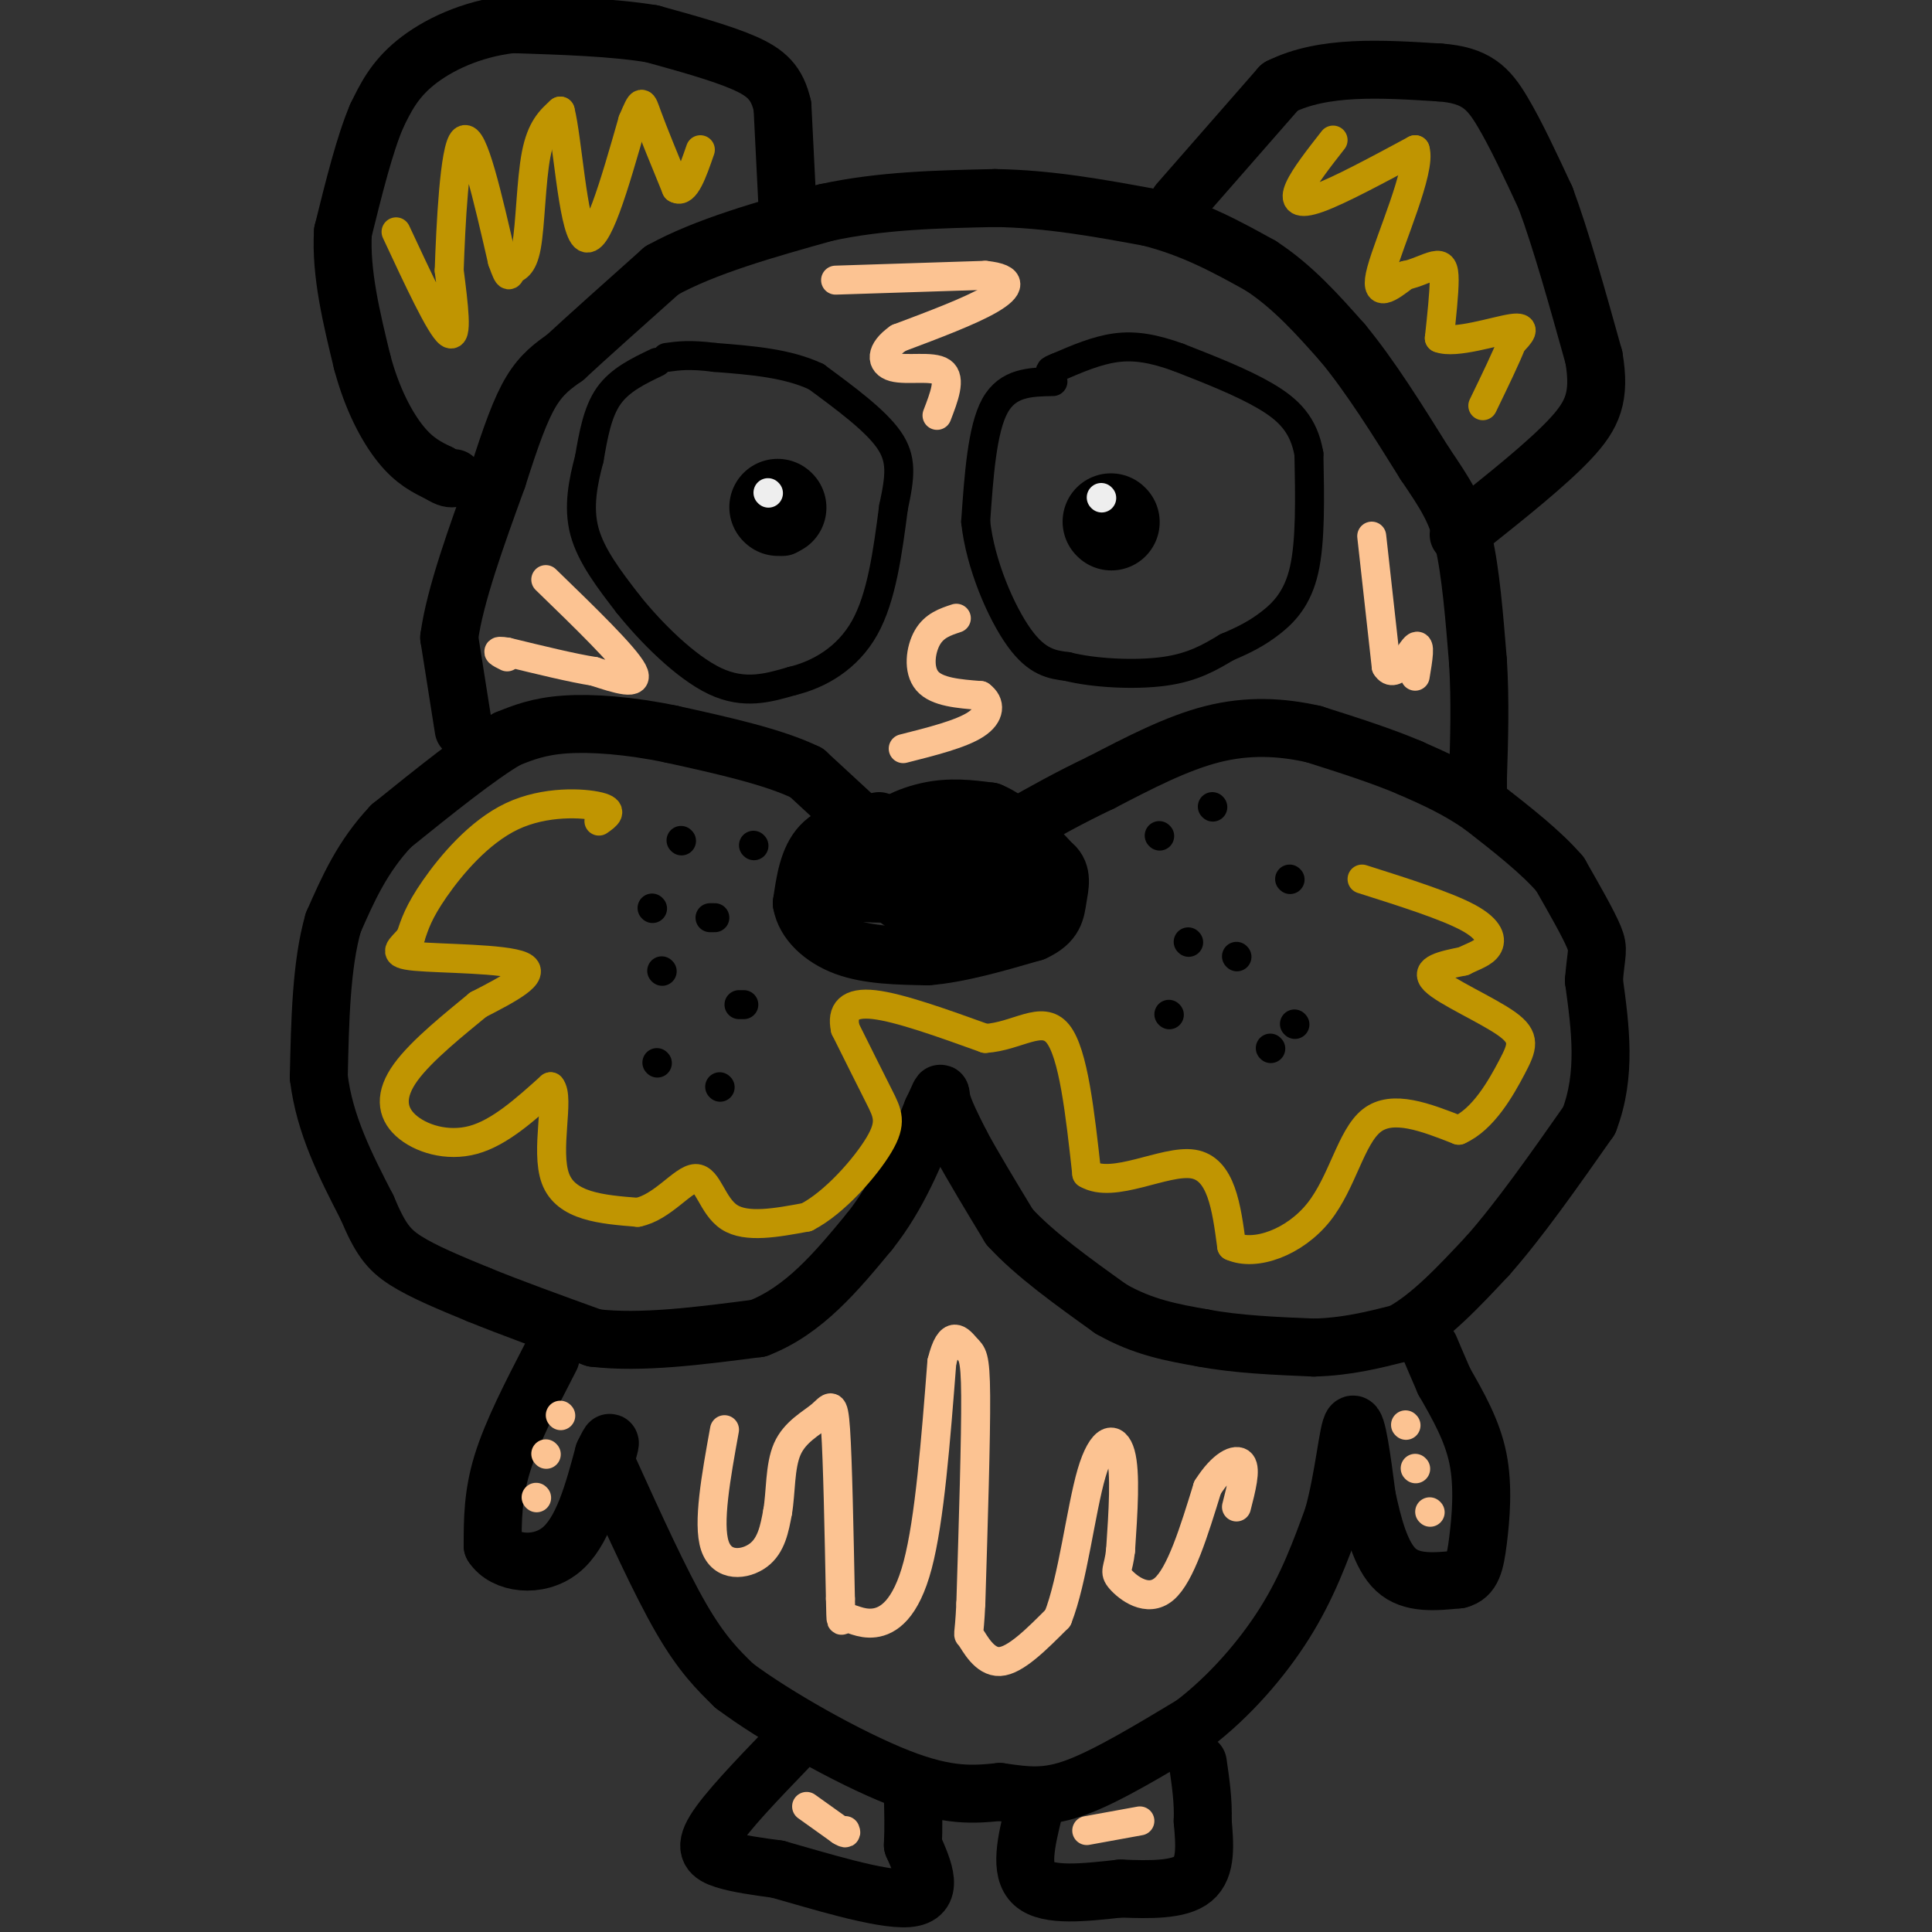 <svg viewBox='0 0 400 400' version='1.1' xmlns='http://www.w3.org/2000/svg' xmlns:xlink='http://www.w3.org/1999/xlink'><rect x="0" y="0" width="400" height="400" fill="#333333" stroke="none"/><g fill='none' stroke='#000000' stroke-width='12' stroke-linecap='round' stroke-linejoin='round'><path d='M182,170c-4.667,1.083 -9.333,2.167 -12,5c-2.667,2.833 -3.333,7.417 -4,12'/><path d='M166,187c0.622,3.778 4.178,7.222 9,9c4.822,1.778 10.911,1.889 17,2'/><path d='M192,198c6.500,-0.500 14.250,-2.750 22,-5'/><path d='M214,193c4.452,-1.988 4.583,-4.458 5,-7c0.417,-2.542 1.119,-5.155 -1,-7c-2.119,-1.845 -7.060,-2.923 -12,-4'/><path d='M206,175c-6.667,-1.733 -17.333,-4.067 -23,-3c-5.667,1.067 -6.333,5.533 -7,10'/><path d='M176,182c-0.965,2.246 0.123,2.860 5,3c4.877,0.140 13.544,-0.193 16,-2c2.456,-1.807 -1.298,-5.088 -5,-6c-3.702,-0.912 -7.351,0.544 -11,2'/><path d='M181,179c-0.994,1.799 2.022,5.297 6,8c3.978,2.703 8.917,4.612 14,4c5.083,-0.612 10.309,-3.746 11,-6c0.691,-2.254 -3.155,-3.627 -7,-5'/><path d='M205,180c-4.667,-1.833 -12.833,-3.917 -21,-6'/><path d='M184,174c-2.067,-2.267 3.267,-4.933 8,-6c4.733,-1.067 8.867,-0.533 13,0'/><path d='M205,168c4.167,1.667 8.083,5.833 12,10'/><path d='M180,172c0.000,0.000 -13.000,-12.000 -13,-12'/><path d='M167,160c-6.833,-3.333 -17.417,-5.667 -28,-8'/><path d='M139,152c-8.711,-1.822 -16.489,-2.378 -22,-2c-5.511,0.378 -8.756,1.689 -12,3'/><path d='M105,153c-6.000,3.500 -15.000,10.750 -24,18'/><path d='M81,171c-6.000,6.333 -9.000,13.167 -12,20'/><path d='M69,191c-2.500,8.667 -2.750,20.333 -3,32'/><path d='M66,223c1.167,9.833 5.583,18.417 10,27'/><path d='M76,250c2.667,6.333 4.333,8.667 8,11c3.667,2.333 9.333,4.667 15,7'/><path d='M99,268c6.500,2.667 15.250,5.833 24,9'/><path d='M123,277c9.667,1.167 21.833,-0.417 34,-2'/><path d='M157,275c9.500,-3.667 16.250,-11.833 23,-20'/><path d='M180,255c6.000,-7.500 9.500,-16.250 13,-25'/><path d='M193,230c2.289,-4.733 1.511,-4.067 2,-2c0.489,2.067 2.244,5.533 4,9'/><path d='M199,237c2.333,4.333 6.167,10.667 10,17'/><path d='M209,254c5.167,5.667 13.083,11.333 21,17'/><path d='M230,271c6.667,3.833 12.833,4.917 19,6'/><path d='M249,277c7.000,1.333 15.000,1.667 23,2'/><path d='M272,279c6.833,-0.167 12.417,-1.583 18,-3'/><path d='M290,276c6.000,-3.167 12.000,-9.583 18,-16'/><path d='M308,260c6.500,-7.333 13.750,-17.667 21,-28'/><path d='M329,232c3.667,-9.500 2.333,-19.250 1,-29'/><path d='M330,203c0.467,-5.933 1.133,-6.267 0,-9c-1.133,-2.733 -4.067,-7.867 -7,-13'/><path d='M323,181c-3.833,-4.500 -9.917,-9.250 -16,-14'/><path d='M307,167c-5.167,-3.667 -10.083,-5.833 -15,-8'/><path d='M292,159c-5.833,-2.500 -12.917,-4.750 -20,-7'/><path d='M272,152c-6.756,-1.533 -13.644,-1.867 -21,0c-7.356,1.867 -15.178,5.933 -23,10'/><path d='M228,162c-6.667,3.167 -11.833,6.083 -17,9'/><path d='M96,151c0.000,0.000 -3.000,-19.000 -3,-19'/><path d='M93,132c1.167,-8.667 5.583,-20.833 10,-33'/><path d='M103,99c2.800,-8.822 4.800,-14.378 7,-18c2.200,-3.622 4.600,-5.311 7,-7'/><path d='M117,74c4.500,-4.167 12.250,-11.083 20,-18'/><path d='M137,56c9.000,-5.000 21.500,-8.500 34,-12'/><path d='M171,44c11.500,-2.500 23.250,-2.750 35,-3'/><path d='M206,41c11.167,0.167 21.583,2.083 32,4'/><path d='M238,45c9.167,2.333 16.083,6.167 23,10'/><path d='M261,55c6.667,4.333 11.833,10.167 17,16'/><path d='M278,71c5.667,6.833 11.333,15.917 17,25'/><path d='M295,96c4.289,6.333 6.511,9.667 8,16c1.489,6.333 2.244,15.667 3,25'/><path d='M306,137c0.500,8.167 0.250,16.083 0,24'/><path d='M306,161c0.000,4.333 0.000,3.167 0,2'/><path d='M163,42c0.000,0.000 -1.000,-20.000 -1,-20'/><path d='M162,22c-1.089,-4.844 -3.311,-6.956 -8,-9c-4.689,-2.044 -11.844,-4.022 -19,-6'/><path d='M135,7c-8.000,-1.333 -18.500,-1.667 -29,-2'/><path d='M106,5c-8.600,0.978 -15.600,4.422 -20,8c-4.400,3.578 -6.200,7.289 -8,11'/><path d='M78,24c-2.500,5.833 -4.750,14.917 -7,24'/><path d='M71,48c-0.500,8.500 1.750,17.750 4,27'/><path d='M75,75c2.044,7.711 5.156,13.489 8,17c2.844,3.511 5.422,4.756 8,6'/><path d='M91,98c1.833,1.167 2.417,1.083 3,1'/><path d='M244,42c0.000,0.000 21.000,-24.000 21,-24'/><path d='M265,18c9.000,-4.500 21.000,-3.750 33,-3'/><path d='M298,15c7.622,0.511 10.178,3.289 13,8c2.822,4.711 5.911,11.356 9,18'/><path d='M320,41c3.167,8.500 6.583,20.750 10,33'/><path d='M330,74c1.378,8.111 -0.178,11.889 -5,17c-4.822,5.111 -12.911,11.556 -21,18'/><path d='M304,109c-3.500,3.000 -1.750,1.500 0,0'/><path d='M114,281c-4.000,7.750 -8.000,15.500 -10,22c-2.000,6.500 -2.000,11.750 -2,17'/><path d='M102,320c2.400,3.756 9.400,4.644 14,1c4.600,-3.644 6.800,-11.822 9,-20'/><path d='M125,301c1.667,-3.500 1.333,-2.250 1,-1'/><path d='M126,304c5.333,11.750 10.667,23.500 15,31c4.333,7.500 7.667,10.750 11,14'/><path d='M152,349c8.333,6.267 23.667,14.933 34,19c10.333,4.067 15.667,3.533 21,3'/><path d='M207,371c5.756,0.822 9.644,1.378 16,-1c6.356,-2.378 15.178,-7.689 24,-13'/><path d='M247,357c7.511,-5.711 14.289,-13.489 19,-21c4.711,-7.511 7.356,-14.756 10,-22'/><path d='M276,314c2.311,-8.311 3.089,-18.089 4,-19c0.911,-0.911 1.956,7.044 3,15'/><path d='M283,310c1.222,5.578 2.778,12.022 6,15c3.222,2.978 8.111,2.489 13,2'/><path d='M302,327c2.833,-0.679 3.417,-3.375 4,-8c0.583,-4.625 1.167,-11.179 0,-17c-1.167,-5.821 -4.083,-10.911 -7,-16'/><path d='M299,286c-1.667,-3.833 -2.333,-5.417 -3,-7'/><path d='M163,362c-6.311,6.556 -12.622,13.111 -15,17c-2.378,3.889 -0.822,5.111 2,6c2.822,0.889 6.911,1.444 11,2'/><path d='M161,387c7.667,2.133 21.333,6.467 27,6c5.667,-0.467 3.333,-5.733 1,-11'/><path d='M189,382c0.167,-3.500 0.083,-6.750 0,-10'/><path d='M214,375c-1.500,6.167 -3.000,12.333 0,15c3.000,2.667 10.500,1.833 18,1'/><path d='M232,391c6.044,0.244 12.156,0.356 15,-2c2.844,-2.356 2.422,-7.178 2,-12'/><path d='M249,377c0.167,-4.000 -0.417,-8.000 -1,-12'/><path d='M162,109c0.000,0.000 0.100,0.100 0.1,0.1'/><path d='M230,109c0.000,0.000 0.100,0.100 0.1,0.1'/></g>
<g fill='none' stroke='#000000' stroke-width='6' stroke-linecap='round' stroke-linejoin='round'><path d='M136,75c-3.833,1.833 -7.667,3.667 -10,7c-2.333,3.333 -3.167,8.167 -4,13'/><path d='M122,95c-1.244,4.689 -2.356,9.911 -1,15c1.356,5.089 5.178,10.044 9,15'/><path d='M130,125c4.689,5.889 11.911,13.111 18,16c6.089,2.889 11.044,1.444 16,0'/><path d='M164,141c5.556,-1.333 11.444,-4.667 15,-11c3.556,-6.333 4.778,-15.667 6,-25'/><path d='M185,105c1.378,-6.422 1.822,-9.978 -1,-14c-2.822,-4.022 -8.911,-8.511 -15,-13'/><path d='M169,78c-6.000,-2.833 -13.500,-3.417 -21,-4'/><path d='M148,74c-5.167,-0.667 -7.583,-0.333 -10,0'/><path d='M218,79c-4.667,0.083 -9.333,0.167 -12,5c-2.667,4.833 -3.333,14.417 -4,24'/><path d='M202,108c0.933,8.800 5.267,18.800 9,24c3.733,5.200 6.867,5.600 10,6'/><path d='M221,138c5.422,1.378 13.978,1.822 20,1c6.022,-0.822 9.511,-2.911 13,-5'/><path d='M254,134c3.643,-1.536 6.250,-2.875 9,-5c2.750,-2.125 5.643,-5.036 7,-11c1.357,-5.964 1.179,-14.982 1,-24'/><path d='M271,94c-1.044,-6.044 -4.156,-9.156 -9,-12c-4.844,-2.844 -11.422,-5.422 -18,-8'/><path d='M244,74c-5.156,-1.867 -9.044,-2.533 -13,-2c-3.956,0.533 -7.978,2.267 -12,4'/><path d='M219,76c-2.167,0.833 -1.583,0.917 -1,1'/><path d='M141,174c0.000,0.000 0.100,0.100 0.1,0.1'/><path d='M156,175c0.000,0.000 0.100,0.100 0.1,0.1'/><path d='M135,188c0.000,0.000 0.100,0.100 0.1,0.1'/><path d='M147,190c0.000,0.000 1.000,0.000 1,0'/><path d='M137,201c0.000,0.000 0.100,0.100 0.1,0.1'/><path d='M153,208c0.000,0.000 1.000,0.000 1,0'/><path d='M136,220c0.000,0.000 0.100,0.100 0.1,0.1'/><path d='M149,225c0.000,0.000 0.100,0.100 0.1,0.1'/><path d='M240,173c0.000,0.000 0.100,0.100 0.1,0.1'/><path d='M246,195c0.000,0.000 0.100,0.100 0.1,0.1'/><path d='M256,198c0.000,0.000 0.100,0.100 0.1,0.1'/><path d='M267,182c0.000,0.000 0.100,0.100 0.1,0.1'/><path d='M251,167c0.000,0.000 0.100,0.100 0.1,0.1'/><path d='M242,210c0.000,0.000 0.100,0.100 0.1,0.1'/><path d='M263,217c0.000,0.000 0.100,0.100 0.1,0.1'/><path d='M268,212c0.000,0.000 0.100,0.100 0.1,0.1'/></g>
<g fill='none' stroke='#C09501' stroke-width='6' stroke-linecap='round' stroke-linejoin='round'><path d='M82,48c4.583,9.833 9.167,19.667 11,21c1.833,1.333 0.917,-5.833 0,-13'/><path d='M93,56c0.311,-9.133 1.089,-25.467 3,-27c1.911,-1.533 4.956,11.733 8,25'/><path d='M104,54c1.525,4.349 1.337,2.722 2,2c0.663,-0.722 2.179,-0.541 3,-5c0.821,-4.459 0.949,-13.560 2,-19c1.051,-5.440 3.026,-7.220 5,-9'/><path d='M116,23c1.444,5.444 2.556,23.556 5,26c2.444,2.444 6.222,-10.778 10,-24'/><path d='M131,25c1.956,-4.622 1.844,-4.178 3,-1c1.156,3.178 3.578,9.089 6,15'/><path d='M140,39c1.833,1.167 3.417,-3.417 5,-8'/><path d='M276,29c-2.956,3.778 -5.911,7.556 -7,10c-1.089,2.444 -0.311,3.556 4,2c4.311,-1.556 12.156,-5.778 20,-10'/><path d='M293,31c1.333,3.956 -5.333,18.844 -7,25c-1.667,6.156 1.667,3.578 5,1'/><path d='M291,57c2.000,-0.333 4.500,-1.667 6,-2c1.500,-0.333 2.000,0.333 2,3c0.000,2.667 -0.500,7.333 -1,12'/><path d='M298,70c3.178,1.289 11.622,-1.489 15,-2c3.378,-0.511 1.689,1.244 0,3'/><path d='M313,71c-1.000,2.667 -3.500,7.833 -6,13'/><path d='M124,170c1.589,-1.107 3.179,-2.214 0,-3c-3.179,-0.786 -11.125,-1.250 -18,2c-6.875,3.250 -12.679,10.214 -16,15c-3.321,4.786 -4.161,7.393 -5,10'/><path d='M85,194c-1.964,2.429 -4.375,3.500 1,4c5.375,0.500 18.536,0.429 22,2c3.464,1.571 -2.768,4.786 -9,8'/><path d='M99,208c-4.617,3.825 -11.660,9.386 -15,14c-3.340,4.614 -2.976,8.281 0,11c2.976,2.719 8.565,4.491 14,3c5.435,-1.491 10.718,-6.246 16,-11'/><path d='M114,225c1.956,2.200 -1.156,13.200 1,19c2.156,5.800 9.578,6.400 17,7'/><path d='M132,251c5.119,-0.976 9.417,-6.917 12,-7c2.583,-0.083 3.452,5.690 7,8c3.548,2.310 9.774,1.155 16,0'/><path d='M167,252c5.786,-2.964 12.250,-10.375 15,-15c2.750,-4.625 1.786,-6.464 0,-10c-1.786,-3.536 -4.393,-8.768 -7,-14'/><path d='M175,213c-0.778,-3.600 0.778,-5.600 6,-5c5.222,0.600 14.111,3.800 23,7'/><path d='M204,215c6.644,-0.422 11.756,-4.978 15,-1c3.244,3.978 4.622,16.489 6,29'/><path d='M225,243c5.467,3.311 16.133,-2.911 22,-2c5.867,0.911 6.933,8.956 8,17'/><path d='M255,258c4.869,2.202 13.042,-0.792 18,-7c4.958,-6.208 6.702,-15.631 11,-19c4.298,-3.369 11.149,-0.685 18,2'/><path d='M302,234c5.078,-2.220 8.774,-8.770 11,-13c2.226,-4.230 2.984,-6.139 -1,-9c-3.984,-2.861 -12.710,-6.675 -15,-9c-2.290,-2.325 1.855,-3.163 6,-4'/><path d='M303,199c2.036,-1.036 4.125,-1.625 5,-3c0.875,-1.375 0.536,-3.536 -4,-6c-4.536,-2.464 -13.268,-5.232 -22,-8'/></g>
<g fill='none' stroke='#FCC392' stroke-width='6' stroke-linecap='round' stroke-linejoin='round'><path d='M150,296c-1.756,9.711 -3.511,19.422 -2,24c1.511,4.578 6.289,4.022 9,2c2.711,-2.022 3.356,-5.511 4,-9'/><path d='M161,313c0.692,-3.976 0.423,-9.416 2,-13c1.577,-3.584 5.002,-5.311 7,-7c1.998,-1.689 2.571,-3.340 3,3c0.429,6.340 0.715,20.670 1,35'/><path d='M174,331c0.145,6.203 0.008,4.209 1,4c0.992,-0.209 3.113,1.367 6,1c2.887,-0.367 6.539,-2.676 9,-12c2.461,-9.324 3.730,-25.662 5,-42'/><path d='M195,282c1.774,-7.262 3.708,-4.417 5,-3c1.292,1.417 1.940,1.405 2,10c0.060,8.595 -0.470,25.798 -1,43'/><path d='M201,332c-0.369,7.833 -0.792,5.917 0,7c0.792,1.083 2.798,5.167 6,5c3.202,-0.167 7.601,-4.583 12,-9'/><path d='M219,335c3.083,-7.702 4.792,-22.458 7,-30c2.208,-7.542 4.917,-7.869 6,-4c1.083,3.869 0.542,11.935 0,20'/><path d='M232,321c-0.429,4.083 -1.500,4.292 0,6c1.500,1.708 5.571,4.917 9,2c3.429,-2.917 6.214,-11.958 9,-21'/><path d='M250,308c3.000,-4.778 6.000,-6.222 7,-5c1.000,1.222 0.000,5.111 -1,9'/><path d='M198,128c-2.289,0.756 -4.578,1.511 -6,4c-1.422,2.489 -1.978,6.711 0,9c1.978,2.289 6.489,2.644 11,3'/><path d='M203,144c2.156,1.578 2.044,4.022 -1,6c-3.044,1.978 -9.022,3.489 -15,5'/><path d='M173,58c0.000,0.000 31.000,-1.000 31,-1'/><path d='M204,57c5.889,0.600 5.111,2.600 1,5c-4.111,2.400 -11.556,5.200 -19,8'/><path d='M186,70c-3.774,2.643 -3.708,5.250 -1,6c2.708,0.750 8.060,-0.357 10,1c1.940,1.357 0.470,5.179 -1,9'/><path d='M284,111c0.000,0.000 3.000,27.000 3,27'/><path d='M287,138c1.800,3.044 4.800,-2.844 6,-4c1.200,-1.156 0.600,2.422 0,6'/><path d='M113,120c8.167,7.917 16.333,15.833 18,19c1.667,3.167 -3.167,1.583 -8,0'/><path d='M123,139c-4.333,-0.667 -11.167,-2.333 -18,-4'/><path d='M105,135c-3.000,-0.500 -1.500,0.250 0,1'/><path d='M167,374c0.000,0.000 7.000,5.000 7,5'/><path d='M174,379c1.333,0.833 1.167,0.417 1,0'/><path d='M225,379c0.000,0.000 11.000,-2.000 11,-2'/><path d='M116,293c0.000,0.000 0.100,0.100 0.1,0.1'/><path d='M113,301c0.000,0.000 0.100,0.100 0.1,0.1'/><path d='M111,310c0.000,0.000 0.100,0.100 0.1,0.1'/><path d='M291,295c0.000,0.000 0.100,0.100 0.1,0.1'/><path d='M293,304c0.000,0.000 0.100,0.100 0.1,0.1'/><path d='M296,313c0.000,0.000 0.100,0.100 0.1,0.1'/></g>
<g fill='none' stroke='#000000' stroke-width='20' stroke-linecap='round' stroke-linejoin='round'><path d='M161,105c0.000,0.000 0.100,0.100 0.1,0.1'/><path d='M230,108c0.000,0.000 0.100,0.100 0.1,0.1'/></g>
<g fill='none' stroke='#EEEEEE' stroke-width='6' stroke-linecap='round' stroke-linejoin='round'><path d='M159,102c0.000,0.000 0.100,0.100 0.1,0.1'/><path d='M228,103c0.000,0.000 0.100,0.100 0.1,0.1'/></g>
</svg>